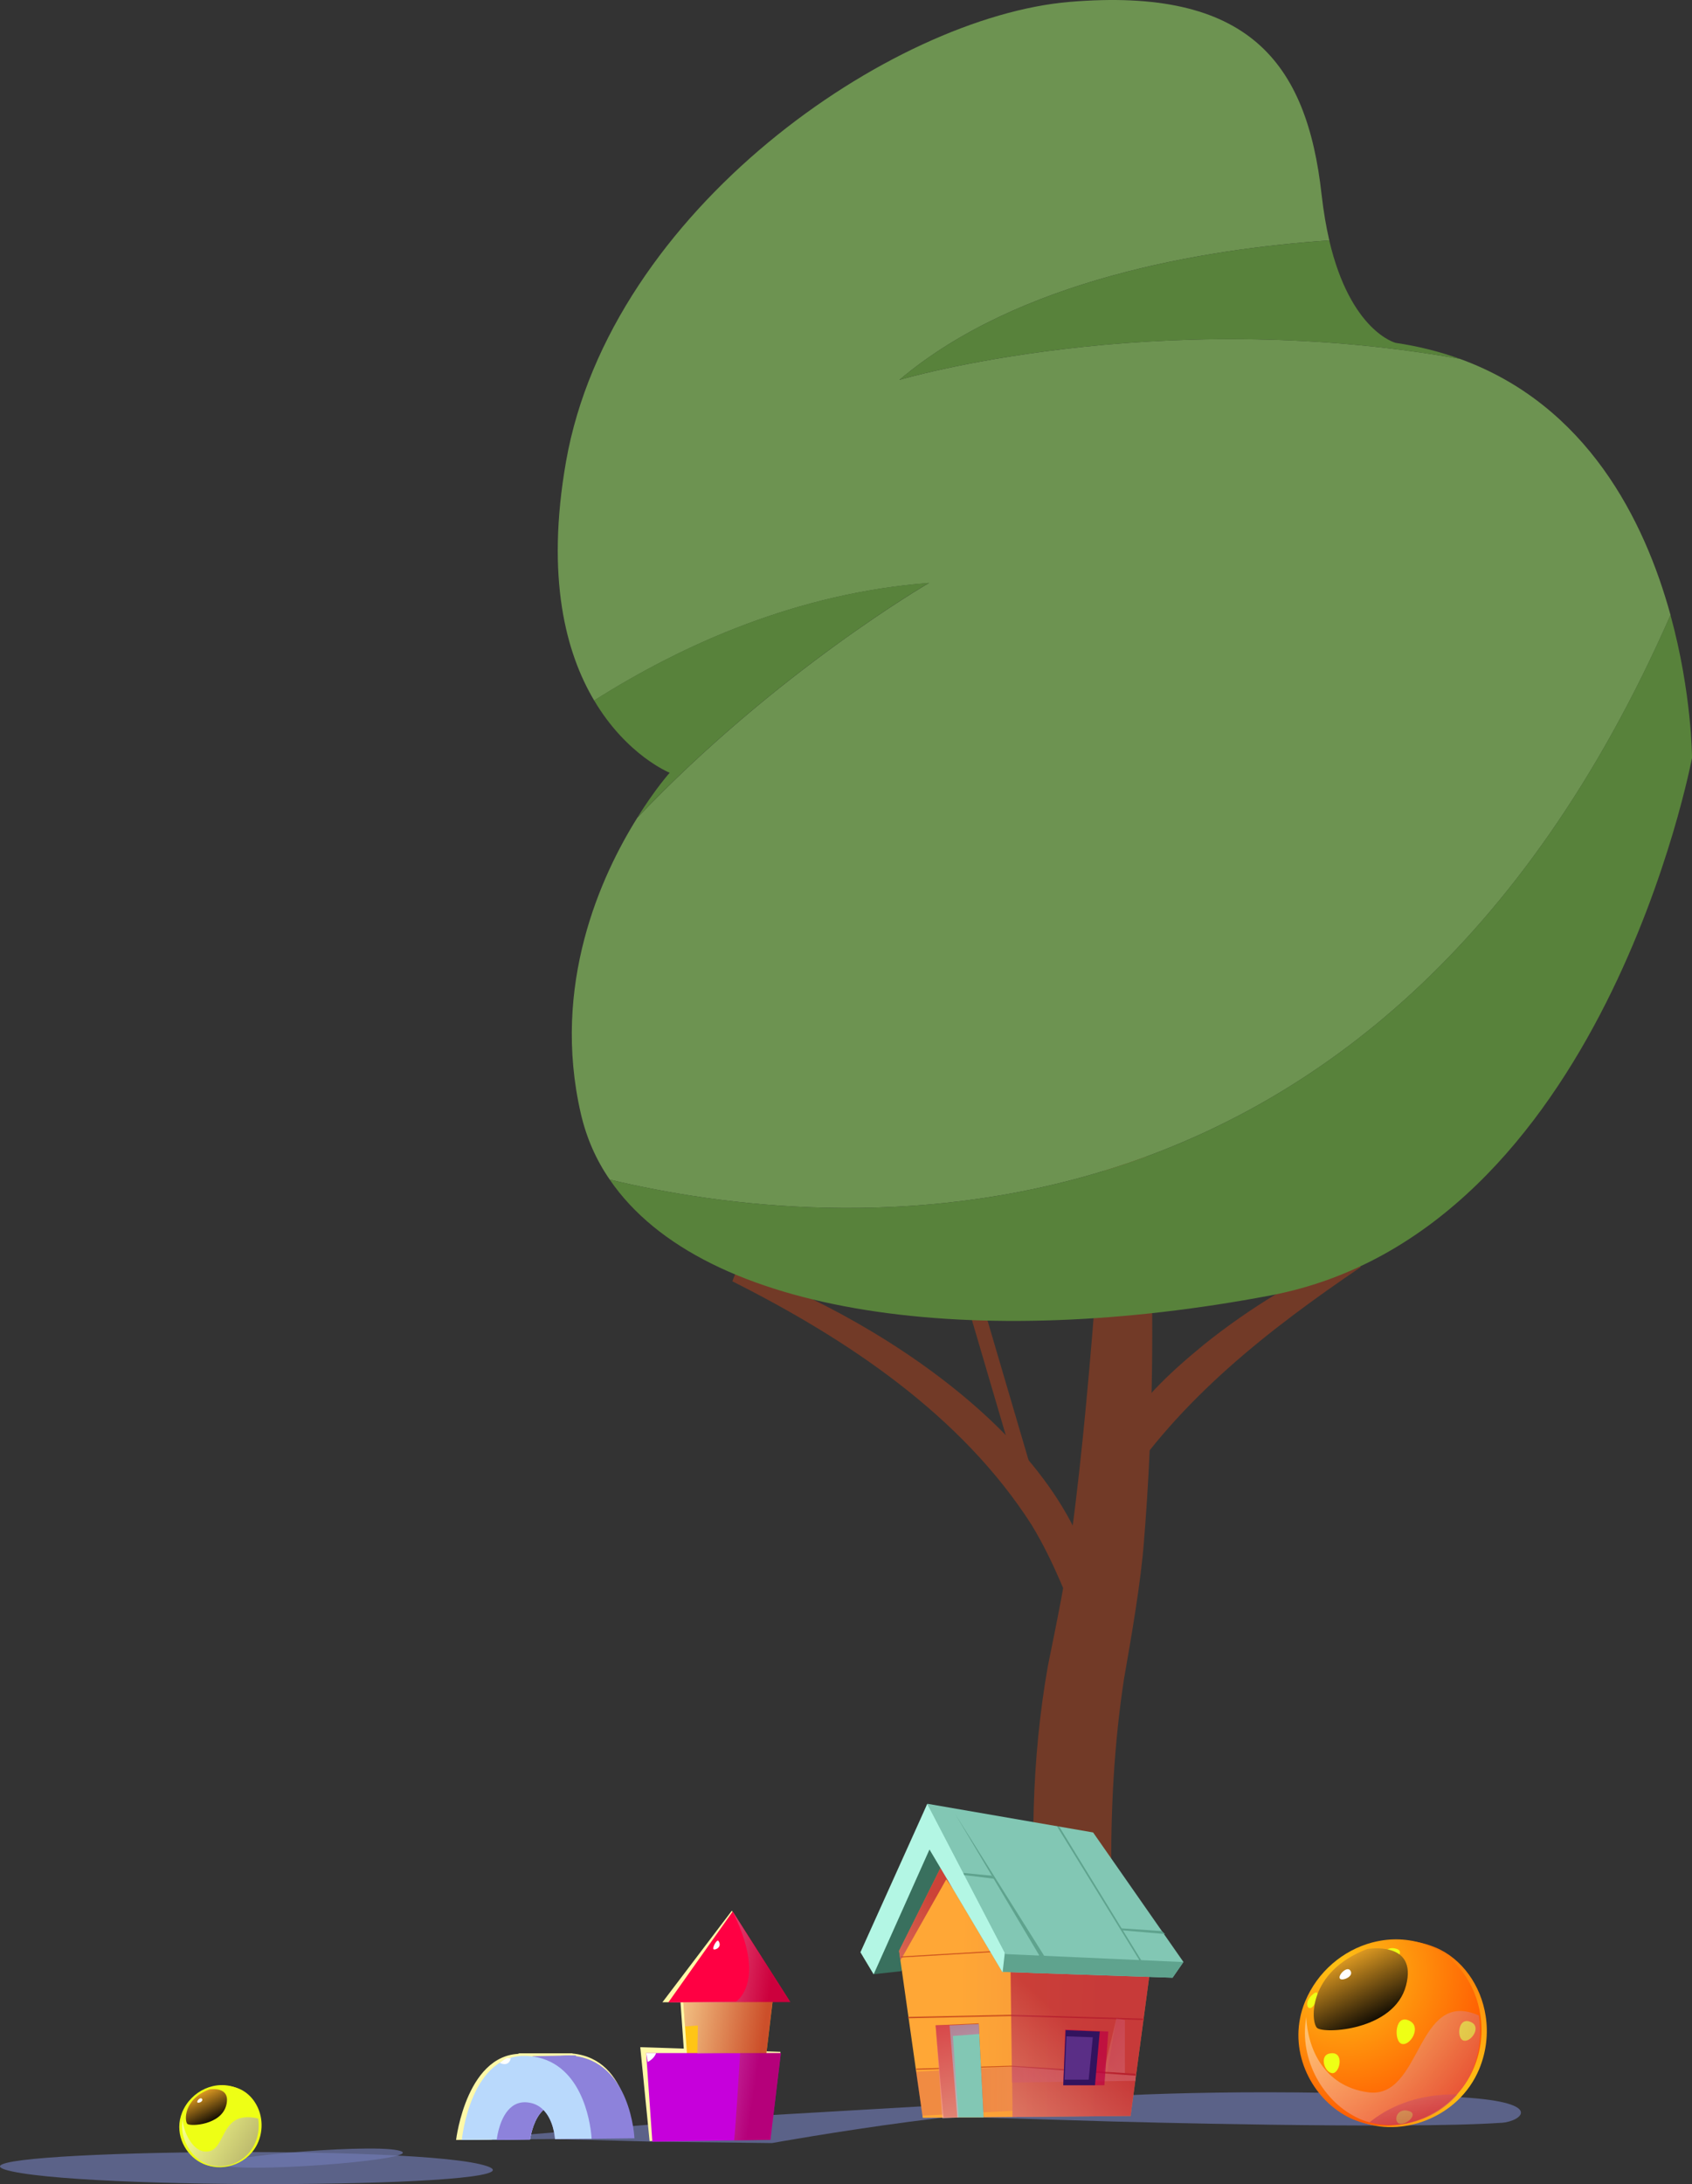 <svg xmlns="http://www.w3.org/2000/svg" xmlns:xlink="http://www.w3.org/1999/xlink" viewBox="0 0 270.29 348.69"><rect x="0" y="0" width="270.29" height="348.69" fill="#333333" stroke="none"/><defs><style>.cls-1{fill:#eeff15;}.cls-1,.cls-2,.cls-3,.cls-4,.cls-5,.cls-6,.cls-7,.cls-8,.cls-9,.cls-10,.cls-11,.cls-12,.cls-13,.cls-14,.cls-15,.cls-16,.cls-17,.cls-18,.cls-19,.cls-20,.cls-21,.cls-22,.cls-23,.cls-24,.cls-25,.cls-26,.cls-27,.cls-28,.cls-29,.cls-30,.cls-31,.cls-32,.cls-33,.cls-34,.cls-35{stroke-width:0px;}.cls-2,.cls-5{fill:#82c7b4;}.cls-2,.cls-6,.cls-13,.cls-18,.cls-20,.cls-21,.cls-24,.cls-30{fill-rule:evenodd;}.cls-3{fill:#723a27;}.cls-4{fill:#b9d9fc;}.cls-6{fill:url(#_Áåçûìÿííûé_ãðàäèåíò_11-2);}.cls-6,.cls-8,.cls-10,.cls-13,.cls-16,.cls-23,.cls-31,.cls-33,.cls-34,.cls-35{mix-blend-mode:multiply;}.cls-6,.cls-13{opacity:.2;}.cls-7{fill:#32135e;}.cls-36{isolation:isolate;}.cls-8{fill:url(#_Áåçûìÿííûé_ãðàäèåíò_181);opacity:.7;}.cls-9{fill:#6d9351;}.cls-10{fill:url(#_Áåçûìÿííûé_ãðàäèåíò_2);}.cls-10,.cls-34{opacity:.5;}.cls-11{fill:url(#_Áåçûìÿííûé_ãðàäèåíò_31-2);}.cls-12{fill:url(#_Áåçûìÿííûé_ãðàäèåíò_54);}.cls-13{fill:url(#_Áåçûìÿííûé_ãðàäèåíò_11);}.cls-14{fill:#58823b;}.cls-15{fill:#ff0043;}.cls-16{fill:url(#_Áåçûìÿííûé_ãðàäèåíò_6);}.cls-16,.cls-23{opacity:.6;}.cls-17{fill:url(#_Áåçûìÿííûé_ãðàäèåíò_9-2);}.cls-17,.cls-26{mix-blend-mode:screen;}.cls-18{fill:#b3f6e4;}.cls-19{fill:#8d82db;}.cls-20{fill:#39705e;}.cls-21{fill:url(#_Áåçûìÿííûé_ãðàäèåíò_13);}.cls-22{fill:#fff;}.cls-23{fill:url(#_Áåçûìÿííûé_ãðàäèåíò_14);}.cls-24{fill:url(#_Áåçûìÿííûé_ãðàäèåíò_13-2);}.cls-25{fill:#ce541e;}.cls-26{fill:url(#_Áåçûìÿííûé_ãðàäèåíò_9);}.cls-27{fill:#c600db;}.cls-28{fill:#5a2e86;}.cls-29{fill:url(#_Áåçûìÿííûé_ãðàäèåíò_31);}.cls-30{fill:#5fa38e;}.cls-31{fill:url(#_Áåçûìÿííûé_ãðàäèåíò_6-2);}.cls-31,.cls-33{opacity:.41;}.cls-32{fill:#fff9a9;}.cls-33{fill:url(#_Áåçûìÿííûé_ãðàäèåíò_6-3);}.cls-34{fill:url(#_Áåçûìÿííûé_ãðàäèåíò_10);}.cls-35{fill:#707bb5;opacity:.65;}</style><linearGradient id="_&#xC1;&#xE5;&#xE7;&#xFB;&#xEC;&#xFF;&#xED;&#xED;&#xFB;&#xE9;_&#xE3;&#xF0;&#xE0;&#xE4;&#xE8;&#xE5;&#xED;&#xF2;_54" x1="-1417.99" y1="331.59" x2="-1420.66" y2="352.4" gradientTransform="translate(-1300.35) rotate(-180) scale(1 -1)" gradientUnits="userSpaceOnUse"><stop offset="0" stop-color="#ffc515"></stop><stop offset="1" stop-color="#ff4e00"></stop></linearGradient><linearGradient id="_&#xC1;&#xE5;&#xE7;&#xFB;&#xEC;&#xFF;&#xED;&#xED;&#xFB;&#xE9;_&#xE3;&#xF0;&#xE0;&#xE4;&#xE8;&#xE5;&#xED;&#xF2;_14" x1="-1404.34" y1="321.37" x2="-1422.75" y2="324.25" gradientTransform="translate(-1300.35) rotate(-180) scale(1 -1)" gradientUnits="userSpaceOnUse"><stop offset="0" stop-color="#fff"></stop><stop offset=".13" stop-color="#f4dee6"></stop><stop offset=".98" stop-color="#aa0038"></stop></linearGradient><linearGradient id="_&#xC1;&#xE5;&#xE7;&#xFB;&#xEC;&#xFF;&#xED;&#xED;&#xFB;&#xE9;_&#xE3;&#xF0;&#xE0;&#xE4;&#xE8;&#xE5;&#xED;&#xF2;_2" x1="-1331.02" y1="337.97" x2="-1346.15" y2="347.14" gradientTransform="translate(-1300.35) rotate(-180) scale(1 -1)" gradientUnits="userSpaceOnUse"><stop offset="0" stop-color="#fff"></stop><stop offset="1" stop-color="#4724a4"></stop></linearGradient><linearGradient id="_&#xC1;&#xE5;&#xE7;&#xFB;&#xEC;&#xFF;&#xED;&#xED;&#xFB;&#xE9;_&#xE3;&#xF0;&#xE0;&#xE4;&#xE8;&#xE5;&#xED;&#xF2;_9" x1="-1331.77" y1="333.55" x2="-1334.47" y2="339" gradientTransform="translate(-1300.35) rotate(-180) scale(1 -1)" gradientUnits="userSpaceOnUse"><stop offset="0" stop-color="#ffb127"></stop><stop offset="1" stop-color="#000"></stop></linearGradient><linearGradient id="_&#xC1;&#xE5;&#xE7;&#xFB;&#xEC;&#xFF;&#xED;&#xED;&#xFB;&#xE9;_&#xE3;&#xF0;&#xE0;&#xE4;&#xE8;&#xE5;&#xED;&#xF2;_13" x1="1163.42" y1="318.39" x2="1140.57" y2="317.9" gradientTransform="translate(-987.4)" gradientUnits="userSpaceOnUse"><stop offset=".02" stop-color="#f3923a"></stop><stop offset=".99" stop-color="#ffa736"></stop></linearGradient><linearGradient id="_&#xC1;&#xE5;&#xE7;&#xFB;&#xEC;&#xFF;&#xED;&#xED;&#xFB;&#xE9;_&#xE3;&#xF0;&#xE0;&#xE4;&#xE8;&#xE5;&#xED;&#xF2;_13-2" x1="4125.62" y1="320.07" x2="4128.16" y2="323.26" gradientTransform="translate(-3953.4)" xlink:href="#_&#xC1;&#xE5;&#xE7;&#xFB;&#xEC;&#xFF;&#xED;&#xED;&#xFB;&#xE9;_&#xE3;&#xF0;&#xE0;&#xE4;&#xE8;&#xE5;&#xED;&#xF2;_13"></linearGradient><linearGradient id="_&#xC1;&#xE5;&#xE7;&#xFB;&#xEC;&#xFF;&#xED;&#xED;&#xFB;&#xE9;_&#xE3;&#xF0;&#xE0;&#xE4;&#xE8;&#xE5;&#xED;&#xF2;_6" x1="-1432.64" y1="352.91" x2="-1466.36" y2="317.23" gradientTransform="translate(-1300.35) rotate(-180) scale(1 -1)" gradientUnits="userSpaceOnUse"><stop offset="0" stop-color="#fff"></stop><stop offset=".98" stop-color="#aa0038"></stop></linearGradient><linearGradient id="_&#xC1;&#xE5;&#xE7;&#xFB;&#xEC;&#xFF;&#xED;&#xED;&#xFB;&#xE9;_&#xE3;&#xF0;&#xE0;&#xE4;&#xE8;&#xE5;&#xED;&#xF2;_11" x1="4141.09" y1="335.06" x2="4121.64" y2="318.13" gradientTransform="translate(-3953.4)" gradientUnits="userSpaceOnUse"><stop offset="0" stop-color="#fff"></stop><stop offset="1" stop-color="#b51a75"></stop></linearGradient><linearGradient id="_&#xC1;&#xE5;&#xE7;&#xFB;&#xEC;&#xFF;&#xED;&#xED;&#xFB;&#xE9;_&#xE3;&#xF0;&#xE0;&#xE4;&#xE8;&#xE5;&#xED;&#xF2;_11-2" x1="4147.36" y1="333.58" x2="4108.11" y2="333.85" xlink:href="#_&#xC1;&#xE5;&#xE7;&#xFB;&#xEC;&#xFF;&#xED;&#xED;&#xFB;&#xE9;_&#xE3;&#xF0;&#xE0;&#xE4;&#xE8;&#xE5;&#xED;&#xF2;_11"></linearGradient><linearGradient id="_&#xC1;&#xE5;&#xE7;&#xFB;&#xEC;&#xFF;&#xED;&#xED;&#xFB;&#xE9;_&#xE3;&#xF0;&#xE0;&#xE4;&#xE8;&#xE5;&#xED;&#xF2;_181" x1="1156.36" y1="330.1" x2="1141.06" y2="335.89" gradientTransform="translate(-987.4)" gradientUnits="userSpaceOnUse"><stop offset="0" stop-color="#bd0041"></stop><stop offset="1" stop-color="#fff"></stop></linearGradient><linearGradient id="_&#xC1;&#xE5;&#xE7;&#xFB;&#xEC;&#xFF;&#xED;&#xED;&#xFB;&#xE9;_&#xE3;&#xF0;&#xE0;&#xE4;&#xE8;&#xE5;&#xED;&#xF2;_10" x1="1138.18" y1="319.61" x2="1144.66" y2="346.6" gradientTransform="translate(-987.4)" gradientUnits="userSpaceOnUse"><stop offset="0" stop-color="#dc2061"></stop><stop offset="1" stop-color="#fff"></stop></linearGradient><radialGradient id="_&#xC1;&#xE5;&#xE7;&#xFB;&#xEC;&#xFF;&#xED;&#xED;&#xFB;&#xE9;_&#xE3;&#xF0;&#xE0;&#xE4;&#xE8;&#xE5;&#xED;&#xF2;_31" cx="-1197.68" cy="334.91" fx="-1197.68" fy="334.91" r="37.96" gradientTransform="translate(-960.72) rotate(-180) scale(1 -1)" gradientUnits="userSpaceOnUse"><stop offset="0" stop-color="#ffc515"></stop><stop offset="1" stop-color="#ff4e00"></stop></radialGradient><radialGradient id="_&#xC1;&#xE5;&#xE7;&#xFB;&#xEC;&#xFF;&#xED;&#xED;&#xFB;&#xE9;_&#xE3;&#xF0;&#xE0;&#xE4;&#xE8;&#xE5;&#xED;&#xF2;_31-2" cx="-1175.08" cy="314.58" fx="-1175.08" fy="314.58" r="27.28" xlink:href="#_&#xC1;&#xE5;&#xE7;&#xFB;&#xEC;&#xFF;&#xED;&#xED;&#xFB;&#xE9;_&#xE3;&#xF0;&#xE0;&#xE4;&#xE8;&#xE5;&#xED;&#xF2;_31"></radialGradient><linearGradient id="_&#xC1;&#xE5;&#xE7;&#xFB;&#xEC;&#xFF;&#xED;&#xED;&#xFB;&#xE9;_&#xE3;&#xF0;&#xE0;&#xE4;&#xE8;&#xE5;&#xED;&#xF2;_6-2" x1="-1172.79" y1="321.22" x2="-1207.39" y2="342.18" gradientTransform="translate(-960.72) rotate(-180) scale(1 -1)" xlink:href="#_&#xC1;&#xE5;&#xE7;&#xFB;&#xEC;&#xFF;&#xED;&#xED;&#xFB;&#xE9;_&#xE3;&#xF0;&#xE0;&#xE4;&#xE8;&#xE5;&#xED;&#xF2;_6"></linearGradient><linearGradient id="_&#xC1;&#xE5;&#xE7;&#xFB;&#xEC;&#xFF;&#xED;&#xED;&#xFB;&#xE9;_&#xE3;&#xF0;&#xE0;&#xE4;&#xE8;&#xE5;&#xED;&#xF2;_9-2" x1="-1174.5" y1="311.11" x2="-1180.68" y2="323.58" gradientTransform="translate(-960.72) rotate(-180) scale(1 -1)" xlink:href="#_&#xC1;&#xE5;&#xE7;&#xFB;&#xEC;&#xFF;&#xED;&#xED;&#xFB;&#xE9;_&#xE3;&#xF0;&#xE0;&#xE4;&#xE8;&#xE5;&#xED;&#xF2;_9"></linearGradient><linearGradient id="_&#xC1;&#xE5;&#xE7;&#xFB;&#xEC;&#xFF;&#xED;&#xED;&#xFB;&#xE9;_&#xE3;&#xF0;&#xE0;&#xE4;&#xE8;&#xE5;&#xED;&#xF2;_6-3" x1="-1185.57" y1="320.85" x2="-1186.79" y2="340.74" gradientTransform="translate(-960.72) rotate(-180) scale(1 -1)" xlink:href="#_&#xC1;&#xE5;&#xE7;&#xFB;&#xEC;&#xFF;&#xED;&#xED;&#xFB;&#xE9;_&#xE3;&#xF0;&#xE0;&#xE4;&#xE8;&#xE5;&#xED;&#xF2;_6"></linearGradient></defs><g class="cls-36"><g id="Layer_2"><g id="Layer_1-2"><path class="cls-3" d="m180.87,157.97c3.28,29.26,4.27,58.74,1.87,88.12-.47,6.41-2.06,15.53-3.19,21.97-3.17,20.8-2.25,42.48.14,63.32l-10.49,1.99c-1.69-7.52-2.64-14.81-3.36-22.29-1.31-15.01-1.08-30.15,1.55-45.09,1.27-6.23,3.08-14.97,3.81-21.22,3.36-24.78,5.36-61.37,7.32-86.73,0,0,2.36-.06,2.36-.06h0Z"></path><path class="cls-3" d="m117.86,202.35c23.29,8.3,59.05,31.38,57.75,59.33l-2.35.3c-2.62-6.48-4.86-12.59-8.45-18.51-11.21-17.53-29.45-29.67-47.82-38.91,0,0,.86-2.2.86-2.2h0Z"></path><rect class="cls-3" x="158.85" y="206.75" width="2.37" height="32.03" transform="translate(-56.36 54.21) rotate(-16.39)"></rect><path class="cls-3" d="m217.36,202.3c-14.74,10-28.9,21.04-38.68,36.14l-2.27-.66c.1-2.47.75-4.93,1.81-7.18,3.09-6.47,8.77-11.55,14.17-15.99,7.31-5.85,15.29-10.68,23.86-14.4,0,0,1.11,2.09,1.11,2.09h0Z"></path><path class="cls-9" d="m266.86,98.19c-46.89,106.88-134.29,98.55-169.46,90.13-2.18-3.15-3.71-6.65-4.61-10.51-4.75-20.59,3.22-38.01,9.02-47.26,0-.02.02-.02.02-.02,22.18-23.34,46.58-37.46,46.58-37.46-20.92,1.61-39.14,9.68-53.49,18.77-4.5-7.55-7.76-19.57-4.5-38.15C97.52,33.44,142.49,2.67,170.89.3c28.4-2.37,37.87,9.47,40.23,30.77.31,2.75.73,5.16,1.23,7.31-20.07,1.37-49.77,6.27-68.68,22.27,0,0,40.52-12.05,89.54-3.36t.05.02c20.27,7.37,29.44,25.76,33.6,40.88Z"></path><path class="cls-14" d="m148.4,93.06s-24.4,14.13-46.58,37.46c2.84-4.57,5.16-7.15,5.16-7.15,0,0-6.86-2.75-12.07-11.55,14.34-9.08,32.57-17.16,53.49-18.77Z"></path><path class="cls-14" d="m270.29,121s-14.2,75.73-67.36,85.82c-46.53,8.83-90.5,3.55-105.54-18.51,35.17,8.43,122.58,16.76,169.46-90.13,3.44,12.53,3.44,22.82,3.44,22.82Z"></path><path class="cls-14" d="m233.2,57.29c-49.02-8.68-89.54,3.36-89.54,3.36,18.91-16,48.61-20.9,68.68-22.27,3.41,14.55,10.61,16.36,10.61,16.36,3.7.54,7.1,1.42,10.25,2.55Z"></path><path class="cls-35" d="m76.66,345.51c-13.91-3.28-89.38-2.05-74.8,1.14,14.59,3.2,90.25,2.5,74.8-1.14Z"></path><path class="cls-35" d="m63.57,343.3c-5.2-1.14-33.02,1.4-27.57,2.49,5.45,1.09,33.35-1.22,27.57-2.49Z"></path><path class="cls-35" d="m175.68,337.22c-11.17-2.52-52.36,4.92-52.36,4.92l-19.11-.23-15.55-.42-14.88.15,47.02-3.83,37.23-2.16,17.65,1.56Z"></path><path class="cls-32" d="m80.05,341.26v.02l4.06-.04h0c.16-1,1.2-3.87,2.66-5.17,1.58,1.59,1.82,4.21,1.85,4.65l4.7.43,7.47-.08s.04-12.39-9.39-13.23c-1.57-.14-3.48.17-4.63.74-2.89,1.4-4.56,4.58-5.52,7.4-.91,2.68-1.17,5.04-1.19,5.28Z"></path><path class="cls-32" d="m82.74,327.81h8.7s-.94,4.01-.94,4.09c0,.08-7.76-4.09-7.76-4.09Z"></path><path class="cls-32" d="m72.86,341.64l5.59-.05,1.61-.33,4.06-.04c.16-.99,1.01-3.83,2.47-5.14,1.58,1.59,2.56,4.31,2.59,4.75l4.14.29h.63s-.41-9.82-7.18-12.55c-.83-.33-1.74-.56-2.77-.65-9.42-.84-11.14,13.71-11.14,13.71Z"></path><path class="cls-19" d="m80.62,341.58v.02l4.06-.04h0c.16-1,.67-3.4,2.13-4.71,1.58,1.59,1.82,4.21,1.85,4.65h0s5.22-.04,5.22-.04l7.47-.08s-.52-12.35-9.95-13.19c-1.57-.14-2.92.14-4.07.71-2.89,1.4-4.56,4.58-5.52,7.4-.91,2.68-1.17,5.04-1.19,5.28Z"></path><path class="cls-19" d="m84.99,328.27l7.02-.13s-.94,4.01-.94,4.08-6.07-3.95-6.07-3.95Z"></path><path class="cls-4" d="m73.78,341.65l5.59-.05,1.25-.02,4.06-.04c.16-.99.67-3.39,2.13-4.69,1.58,1.59,1.82,4.21,1.85,4.65l5.22-.05h.63s-.41-9.82-7.18-12.55c-.83-.33-1.74-.56-2.77-.65-9.42-.84-10.79,13.4-10.79,13.4Z"></path><path class="cls-19" d="m79.36,341.65l5.31-.05s0-.02,0-.04h0c.16-1,.67-3.4,2.13-4.71-.63-.64-1.48-1.11-2.61-1.21-.98-.09-1.77.19-2.39.66-1.94,1.46-2.39,4.83-2.45,5.3,0,.04,0,.05,0,.05Z"></path><path class="cls-22" d="m81.6,328.61c-.37,1.49-1.75.73-1.75.73,0,0,.97-.76,1.15-.76s.6.03.6.03Z"></path><polygon class="cls-32" points="108.63 318.57 108.68 319.25 108.68 319.28 108.95 323.12 109.25 327.37 109.29 328.02 117.71 327.88 121.89 327.82 121.94 327.37 122.93 319.22 123.01 318.57 108.63 318.57"></polygon><polygon class="cls-32" points="105.82 319.66 108.23 319.65 122.93 319.22 125.75 319.21 116.91 305.04 105.82 319.66"></polygon><polygon class="cls-32" points="102.28 326.83 103.77 341.82 116.8 341.31 122.59 341.22 124.68 327.57 102.28 326.83"></polygon><polygon class="cls-12" points="109.11 318.97 109.16 319.65 109.16 319.68 109.43 323.52 109.73 327.77 109.77 328.42 118.19 328.28 122.37 328.22 122.43 327.77 123.41 319.62 123.49 318.97 109.11 318.97"></polygon><polygon class="cls-15" points="106.76 319.69 109.16 319.68 123.41 319.62 126.24 319.61 117.05 305.16 106.76 319.69"></polygon><polygon class="cls-27" points="103.22 327.77 104.21 341.92 117.28 341.71 123.07 341.62 124.74 327.77 103.22 327.77"></polygon><path class="cls-23" d="m106.76,319.69h2.41s.27,3.83.27,3.83l2.04-.14-.08,4.39v.09s6.83-.08,6.83-.08c0,0-.01.18-.03.51-.13,2.14-.63,10.46-.92,13.43l5.79-.09,1.67-13.85h-2.32s.98-8.15.98-8.15h2.83s-9.19-14.46-9.19-14.46c4.29,8.64,2.3,12.49,1.16,13.81-.34.4-.61.56-.61.56l-8.43.12-2.4.03Z"></path><path class="cls-22" d="m104.81,327.77c-.31.95-1.34,1.42-1.34,1.42l-.25-1.42h1.59Z"></path><path class="cls-22" d="m114.76,309.86c.72,1.01-.62,1.57-.8,1.31-.18-.27.58-1.62.8-1.31Z"></path><path class="cls-1" d="m41.71,338.25c.18,1.19.06,2.47-.45,3.7-1.43,3.44-5.5,4.83-8.37,3.63-2.54-1.06-4.37-4.02-3.78-7.07.08-.4.2-.8.36-1.2,1.43-3.44,5.38-5.26,8.74-3.84,1.84.78,3.17,2.63,3.5,4.78Z"></path><path class="cls-1" d="m41.35,338.15c.18,1.19.06,2.47-.45,3.7-1.43,3.44-5.5,4.83-8.37,3.63-2.54-1.06-4.37-4.02-3.78-7.07.08-.4.2-.8.36-1.2,1.43-3.44,5.38-5.26,8.74-3.84,1.84.78,3.17,2.63,3.5,4.78Z"></path><path class="cls-10" d="m41.24,338.22c.19,1.19.09,2.46-.39,3.68-1.33,3.41-5.2,4.75-7.97,3.52-2.44-1.08-4.23-4.06-3.7-7.09.09,2.11,1.6,4.93,3.41,5.15,3.82.46,2.1-6.79,8.64-5.26Z"></path><path class="cls-26" d="m33.43,333.57c-4.16,1.58-3.95,5.05-3.51,5.5.45.45,5.4.21,6.22-2.96s-2.72-2.54-2.72-2.54Z"></path><path class="cls-22" d="m32.25,335.06c.34.44-.63.8-.73.56-.1-.24.5-.85.73-.56Z"></path><path class="cls-35" d="m239.87,338.9c-15.77,1.09-62.01-.2-62.01-.2l-30.5-.93s26.27-5.73,84.96-3c14.93.69,10.78,3.91,7.55,4.14Z"></path><polygon class="cls-20" points="137.89 312.02 147.99 288.5 155.11 302.27 143.93 314.7 139.57 315.18 137.89 312.02"></polygon><polygon class="cls-21" points="183.75 314.32 182.95 320.32 180.61 337.78 180.61 337.81 161.74 337.98 147.41 338.11 147.36 337.76 146.39 330.97 143.84 312.99 143.62 311.45 150.59 297.51 183.75 314.32"></polygon><polygon class="cls-25" points="181.4 331.39 161.46 329.93 146.39 330.44 146.32 330.26 161.55 329.79 161.57 329.79 181.4 331.07 181.4 331.39"></polygon><polygon class="cls-24" points="178.34 322.24 176.3 330.74 176.88 330.78 178.34 322.24"></polygon><polygon class="cls-25" points="182.67 322.5 161.3 321.88 145.08 322.22 145.06 321.99 161.31 321.65 161.32 321.65 182.7 322.27 182.67 322.5"></polygon><polygon class="cls-25" points="143.97 312.51 143.89 312.35 158.7 311.48 158.79 311.64 143.97 312.51"></polygon><polygon class="cls-16" points="183.75 314.32 182.95 320.32 180.61 337.78 180.61 337.81 161.74 337.98 161.43 314.34 151.16 300.04 143.84 312.99 143.62 311.45 150.59 297.51 183.75 314.32"></polygon><polygon class="cls-2" points="148.14 287.97 160.11 314.81 187.31 315.74 189.05 313.23 174.62 292.55 148.14 287.97"></polygon><path class="cls-30" d="m189.05,313.23l-1.74,2.51-27.14-.93h-.06s-11.63-19.56-11.63-19.56c0,0-8.71,19.46-8.92,19.93l-1.68-2.83,10.25-24.37,12.38,23.77.13.22,28.4,1.27Z"></path><path class="cls-18" d="m160.52,311.74l-.35,3.08h-.06s-11.63-19.56-11.63-19.56c0,0-8.71,19.46-8.92,19.93l-2.11-3.51,10.68-23.69,12.38,23.77Z"></path><polygon class="cls-30" points="164.98 314.98 165.98 312.11 152.55 289.55 166.97 312.51 166.06 315.03 164.98 314.98"></polygon><polygon class="cls-30" points="181.15 315.53 181.96 312.86 168.84 291.55 169.23 291.66 182.29 312.93 181.15 315.53 181.15 315.53"></polygon><polygon class="cls-13" points="178.34 322.24 176.3 330.74 179.7 330.96 179.7 322.5 178.34 322.24"></polygon><polygon class="cls-6" points="161.46 329.93 181.4 331.39 181.4 332.2 161.61 332.47 161.73 336.99 147.36 337.76 146.33 330.75 161.46 329.93"></polygon><polygon class="cls-25" points="157.13 338.05 150.72 338.05 149.46 323.34 156.35 323.03 156.35 323.14 157.13 338.05"></polygon><polygon class="cls-5" points="157.13 338.05 152.94 338.05 151.69 323.36 156.35 323.14 157.13 338.05"></polygon><polygon class="cls-8" points="177.05 324.33 176.42 332.91 169.85 332.91 169.87 332.49 170.15 324.56 170.17 324.12 170.17 324.01 177.05 324.33"></polygon><polygon class="cls-7" points="175.68 324.33 174.92 332.91 169.85 332.91 169.87 332.49 170.21 324.56 170.23 324.12 175.68 324.33"></polygon><polygon class="cls-28" points="174.57 325.25 173.91 332.02 170.06 332.02 170.36 325.1 174.57 325.25"></polygon><polygon class="cls-34" points="156.45 324.72 152.22 325.04 153.12 338.05 150.53 338.21 149.46 323.34 156.35 323.14 156.45 324.72"></polygon><polygon class="cls-30" points="153.91 299.02 158.42 299.45 158.79 299.94 154.01 299.35 153.91 299.02"></polygon><polygon class="cls-30" points="179.15 307.86 185.58 308.29 186.11 308.77 179.31 308.18 179.15 307.86"></polygon><path class="cls-29" d="m237.33,321.86c.42,2.73.13,5.65-1.03,8.46-3.27,7.86-12.58,11.04-19.14,8.31-5.8-2.42-10-9.2-8.64-16.17.18-.92.45-1.84.83-2.75,3.27-7.86,12.29-12.03,19.98-8.79,4.21,1.77,7.25,6.03,8,10.94Z"></path><path class="cls-11" d="m216.31,338.41c.09.04.17.07.26.11.4.16.82.29,1.24.41,6.41,1.72,14.61-1.55,17.64-8.82,1.17-2.8,1.45-5.73,1.03-8.46-.75-4.91-3.79-9.16-8-10.93-2.57-1.08-5.28-1.34-7.89-.9-.47.08-.94.18-1.4.3-4.62,1.23-8.71,4.63-10.69,9.39-.38.91-.66,1.83-.83,2.75-1.36,6.97,2.83,13.75,8.64,16.17Z"></path><path class="cls-1" d="m212.36,327.85c2.48-.55,1.72,3.16.5,3.13s-2.17-2.75-.5-3.13Z"></path><path class="cls-1" d="m235.11,322.89c-2.24-1.18-2.49,2.6-1.3,2.89,1.18.29,2.81-2.09,1.3-2.89Z"></path><path class="cls-1" d="m223.09,311.13c-2.16-.67-2.61,1.9-1.45,2.02,1.15.13,2.9-1.57,1.45-2.02Z"></path><path class="cls-1" d="m209.82,318.31c-1.66,1.3-.93,2.87-.14,2.06.8-.81,1.26-2.93.14-2.06Z"></path><path class="cls-1" d="m225.12,337.04c-2.16-.68-2.6,1.9-1.45,2.02,1.15.13,2.9-1.57,1.45-2.02Z"></path><path class="cls-1" d="m225.32,322.71c-2.55-1.53-2.73,3.21-1.4,3.59,1.33.39,3.11-2.56,1.4-3.59Z"></path><path class="cls-31" d="m217.13,338.25c.54.24,1.09.43,1.65.58,4.76,1.3,10.45-.33,14.05-4.47,1.03-1.18,1.9-2.58,2.52-4.17,1.08-2.78,1.31-5.69.89-8.42-10.1-4.46-9.02,13.48-17.73,12.26-7.17-1-9.63-7.17-9.84-12.01-1.22,6.93,2.88,13.74,8.46,16.22Z"></path><path class="cls-17" d="m218.4,311.16c-9.51,3.62-9.04,11.56-8.02,12.58,1.02,1.02,12.34.47,14.23-6.76,1.89-7.23-6.21-5.82-6.21-5.82Z"></path><path class="cls-22" d="m215.68,314.56c.77,1-1.43,1.83-1.67,1.27-.24-.56,1.15-1.95,1.67-1.27Z"></path><path class="cls-33" d="m218.78,338.83c4.76,1.3,10.45-.33,14.05-4.47-6.82-.08-11.31,2.23-14.05,4.47Z"></path></g></g></g></svg>